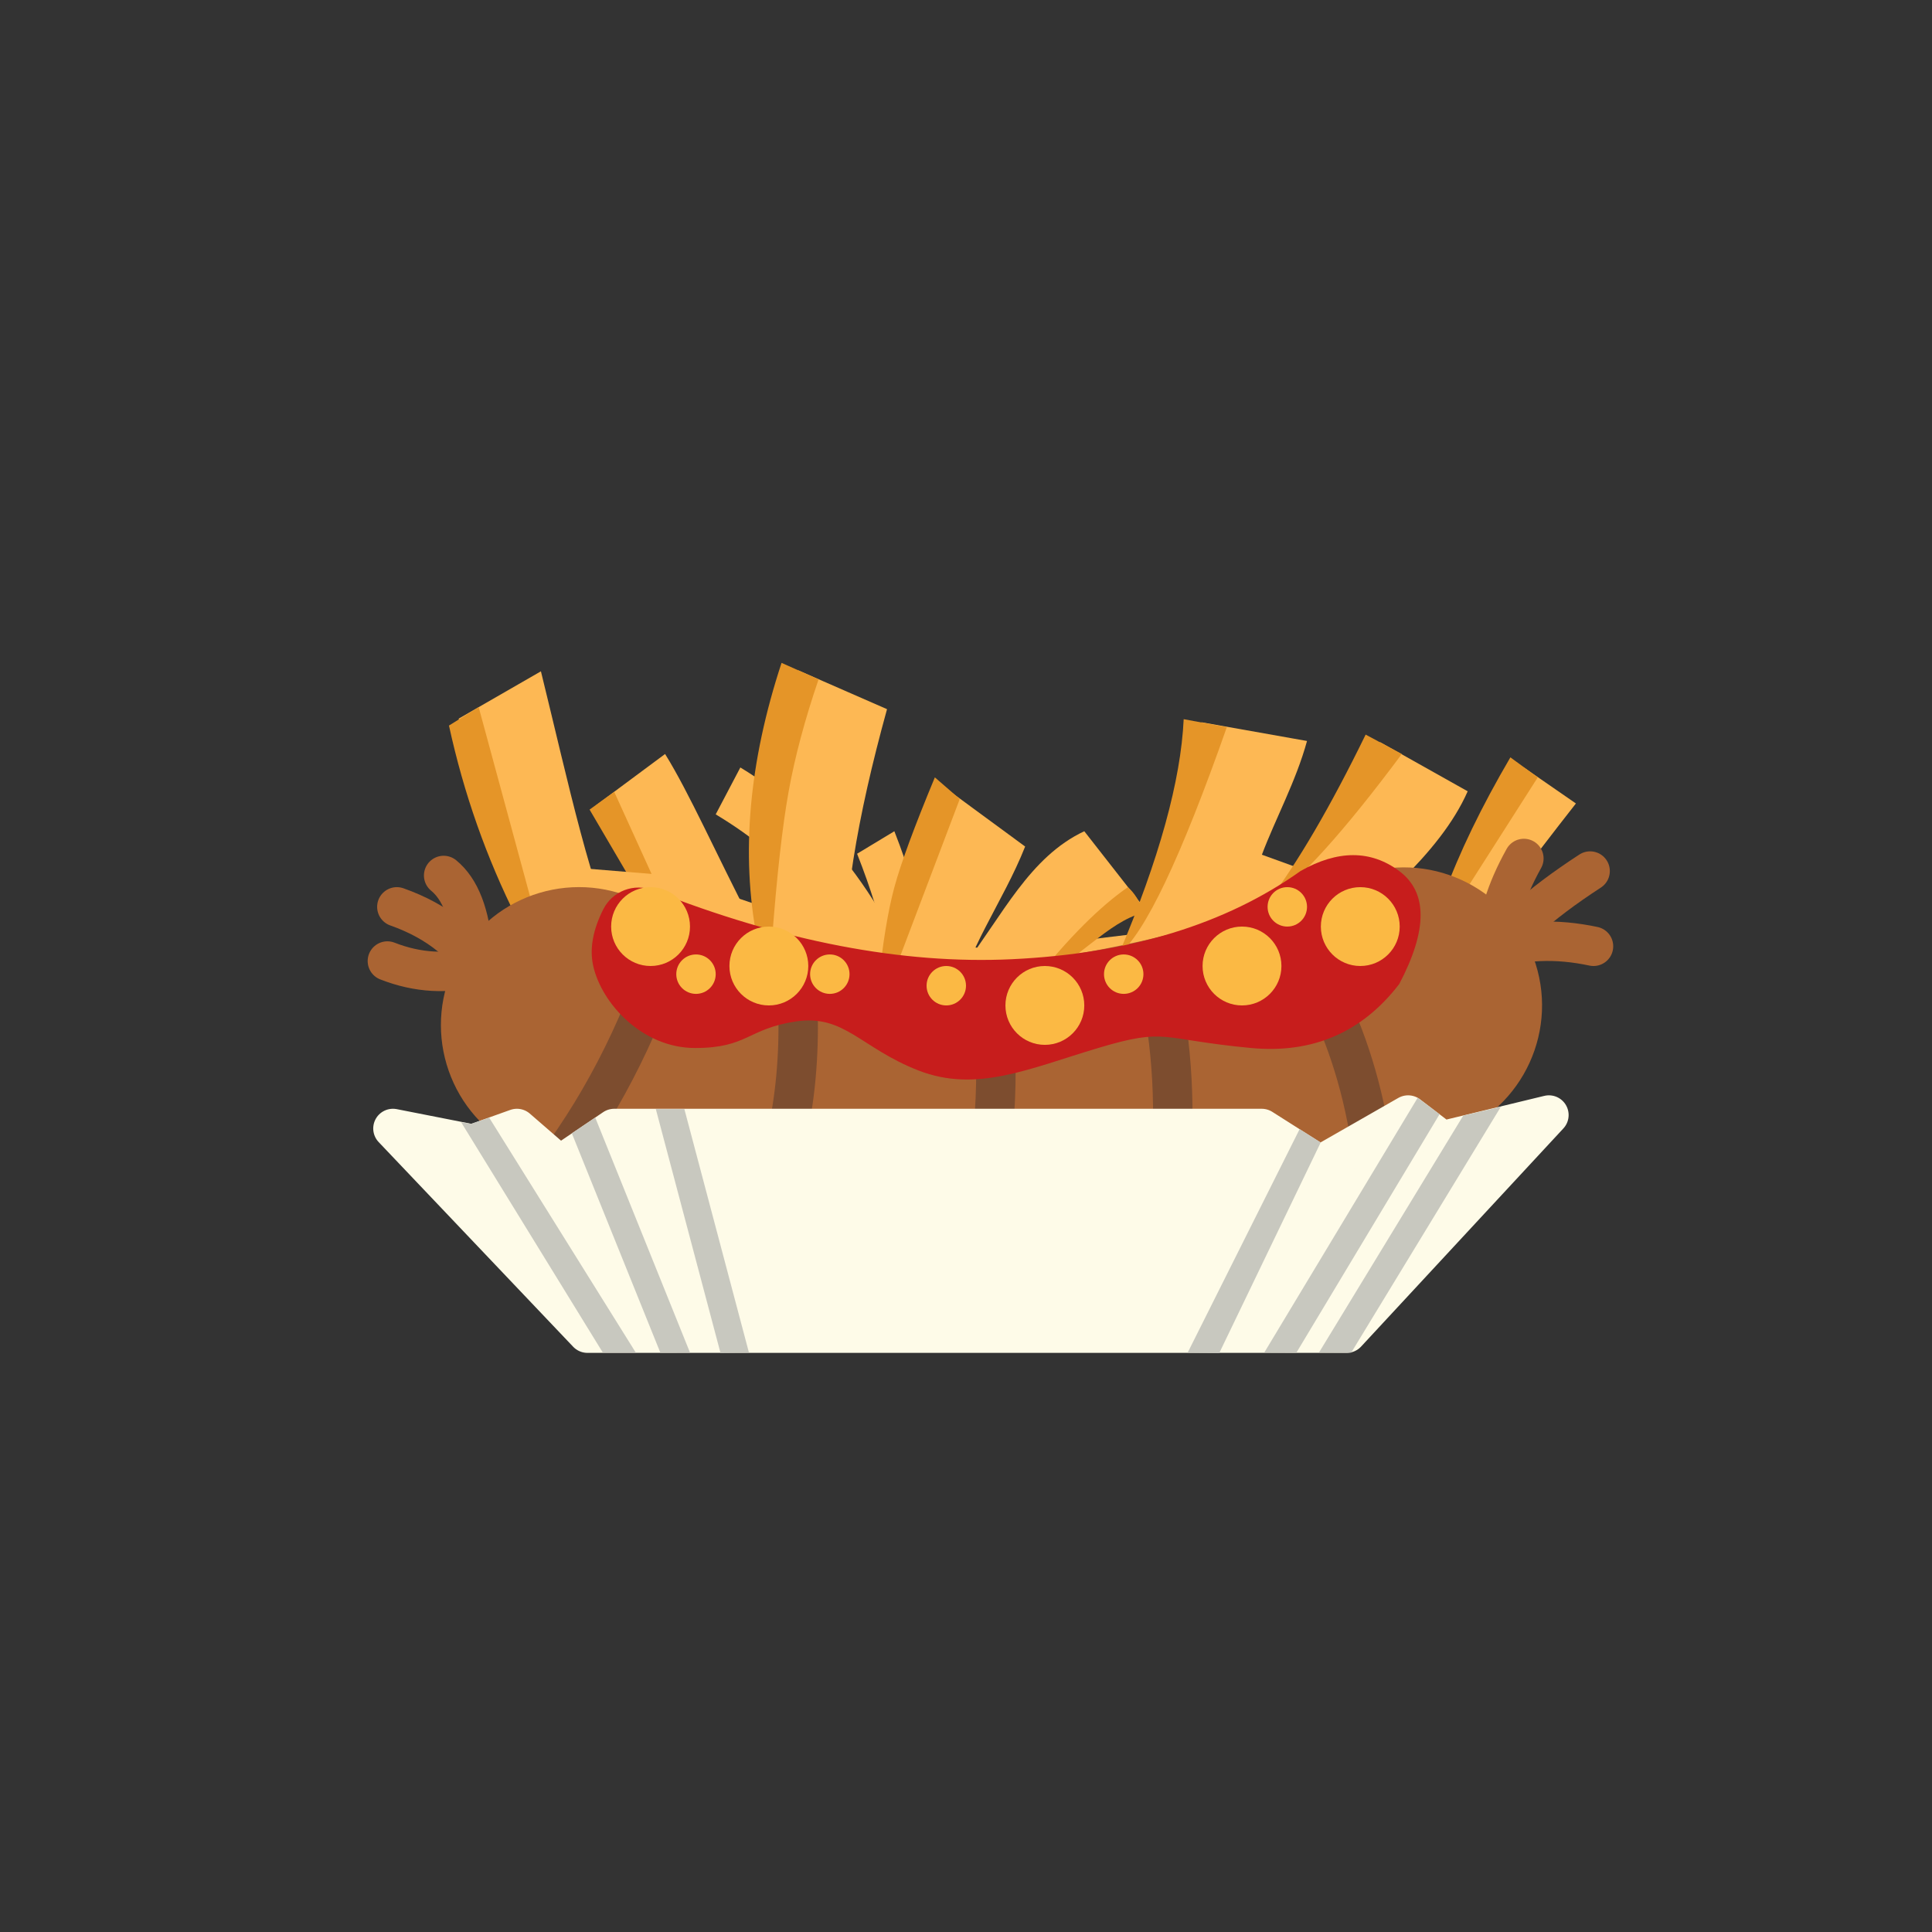 <?xml version="1.0" encoding="UTF-8"?>
<svg width="49px" height="49px" viewBox="0 0 49 49" version="1.1" xmlns="http://www.w3.org/2000/svg" xmlns:xlink="http://www.w3.org/1999/xlink">
    <rect x="0" y="0" width="49" height="49" fill="#333333" stroke="none"/>
    <!-- Generator: Sketch 53.2 (72643) - https://sketchapp.com -->
    <title>Props-Currywurst</title>
    <desc>Created with Sketch.</desc>
    <g id="SVGs" stroke="none" stroke-width="1" fill="none" fill-rule="evenodd">
        <g id="Slices" transform="translate(-1448, -412)"></g>
        <path d="M11.634,18.226 L13.719,17.026 C14.413,19.845 15.017,22.72 15.805,24.196 L14.041,25.138 C13.162,23.492 12.364,21.192 11.634,18.226 Z" id="Path-337" fill="#FDB854" fill-rule="nonzero"></path>
        <path d="M20.244,17 L22.497,17.986 C21.73,20.77 21.361,22.955 21.361,25.338 L19.361,25.338 C19.361,22.767 19.431,19.95 20.244,17 Z" id="Path-338" fill="#FDB854" fill-rule="nonzero"></path>
        <path d="M15.121,20.42 L16.868,19.123 C17.484,20.114 18.175,21.683 19.039,23.348 L17.264,24.27 C16.421,22.647 15.706,21.362 15.121,20.42 Z" id="Path-339" fill="#FDB854" fill-rule="nonzero"></path>
        <polygon id="Path-369" fill="#E59528" fill-rule="nonzero" points="15.578 20.083 17.414 24.12 17.152 24.281 14.953 20.533"></polygon>
        <path d="M30.473,18.318 L33.149,18.793 C32.868,19.82 32.343,20.775 32,21.689 C31.661,22.592 30.864,23.933 30.086,25.734 L28.25,24.941 C29.016,23.168 29.42,22.035 29.745,21.169 C30.065,20.314 30.309,19.465 30.473,18.318 Z" id="Path-340" fill="#FDB854" fill-rule="nonzero"></path>
        <path d="M23.853,19.893 L26,21.47 C25.439,22.891 24.476,24.135 24.248,25.502 L22.275,25.174 C22.527,23.665 23.242,21.442 23.853,19.893 Z" id="Path-341" fill="#FDB854" fill-rule="nonzero"></path>
        <path d="M18.152,20.654 L18.777,19.465 C20.889,20.739 22.486,22.835 23.567,25.731 L22.029,25.731 C21.022,23.034 20.057,21.804 18.152,20.654 Z" id="Path-342" fill="#FDB854" fill-rule="nonzero"></path>
        <path d="M35,18.821 L37.224,20.069 C36.511,21.689 34.753,23.034 33.407,24.281 L32.048,22.815 C33.276,21.676 33.993,20.334 35,18.821 Z" id="Path-343" fill="#FDB854" fill-rule="nonzero"></path>
        <path d="M38.649,19.465 L39.969,20.378 C38.795,21.874 37.799,23.214 36.983,24.399 L36.16,23.831 C36.989,22.628 37.462,20.976 38.649,19.465 Z" id="Path-344" fill="#FDB854" fill-rule="nonzero"></path>
        <path d="M12.14,17.934 L11.387,18.402 C11.762,20.125 12.338,21.759 13.115,23.305 C13.891,24.85 14.04,24.802 13.559,23.162 L12.14,17.934 Z" id="Path-368" fill="#E59528"></path>
        <path d="M27.5,21.082 L29,23 C27.904,23.514 26.819,24.69 26.019,25.735 L24.431,24.52 C25.423,23.224 26.109,21.735 27.5,21.082 Z" id="Path-345" fill="#FDB854" fill-rule="nonzero"></path>
        <path d="M21.738,21.653 L22.683,21.082 C23.439,23.003 23.738,24.761 23.596,25.965 L22.602,25.847 C22.722,24.837 22.439,23.434 21.738,21.653 Z" id="Path-346" fill="#FDB854" fill-rule="nonzero"></path>
        <path d="M39.001,19.716 L38.307,19.208 C37.571,20.465 37.008,21.628 36.62,22.698 C36.232,23.767 36.351,23.83 36.978,22.886 L39.001,19.716 Z" id="Path-372" fill="#E59528"></path>
        <path d="M14.094,23.886 L14.503,21.999 L17,22.204 L20.244,23.296 L25.259,24.115 L30.121,23.524 L31,24.534 C24.784,25.07 21.571,25.338 21.361,25.338 C21.151,25.338 18.729,24.854 14.094,23.886 Z" id="Path-367" fill="#FDB854"></path>
        <path d="M13.016,29.078 C11.316,28.157 10.685,26.033 11.605,24.333 C12.526,22.633 14.65,22.002 16.35,22.922 C20.66,25.257 26.622,25.114 34.387,22.22 C36.198,21.545 38.214,22.466 38.889,24.278 C39.564,26.089 38.643,28.105 36.831,28.78 C27.339,32.318 19.35,32.509 13.016,29.078 Z" id="Path-348" fill="#AA6433" fill-rule="nonzero"></path>
        <path d="M17.061,23.548 C16.356,25.854 15.367,27.857 14.094,29.559" id="Path-349" stroke="#7D4D2F"></path>
        <path d="M20.192,24.707 C20.383,27.174 20.052,29.251 19.201,30.939" id="Path-350" stroke="#7D4D2F"></path>
        <path d="M25.146,25.138 C25.381,27.332 25.249,29.266 24.749,30.939" id="Path-351" stroke="#7D4D2F"></path>
        <path d="M29.369,24.827 C29.745,26.493 29.839,28.239 29.651,30.067" id="Path-352" stroke="#7D4D2F"></path>
        <path d="M32.727,23.809 C32.727,23.809 34.264,25.579 34.778,29.02" id="Path-353" stroke="#7D4D2F"></path>
        <path d="M23.71,19.716 L24.342,20.264 L22.547,25 L22.275,25 C22.384,23.938 22.52,23.105 22.684,22.5 C22.848,21.895 23.19,20.967 23.71,19.716 Z" id="Path-371" fill="#E59528"></path>
        <path d="M31.115,18.443 L30.021,18.24 C29.949,19.795 29.399,21.785 28.373,24.207 C29.037,23.675 29.951,21.753 31.115,18.443 Z" id="Path-375" fill="#E59528"></path>
        <path d="M20.761,17.23 L19.822,16.812 C18.994,19.327 18.787,21.66 19.201,23.809 C19.615,25.959 19.742,25.959 19.582,23.809 C19.704,22.2 19.843,20.958 20,20.083 C20.157,19.209 20.41,18.257 20.761,17.23 Z" id="Path-370" fill="#E59528"></path>
        <path d="M28.606,22.5 C27.897,22.993 27.119,23.769 26.273,24.827 C27.338,24.399 28.069,23.386 29,23.149 C28.914,22.874 28.783,22.658 28.606,22.5 Z" id="Path-376" fill="#E59528"></path>
        <path d="M31.655,21.551 L33.149,22.092 C32.975,23.279 32.889,23.872 32.889,23.872 C32.889,23.872 31,23.787 31,23.668 C31,23.589 31.218,22.884 31.655,21.551 Z" id="Path-373" fill="#FDB854"></path>
        <path d="M35.553,19.123 L34.636,18.631 C33.743,20.46 32.914,21.878 32.149,22.886 C32.945,22.357 34.08,21.102 35.553,19.123 Z" id="Path-374" fill="#E59528"></path>
        <path d="M16.561,22.58 C19.854,23.877 22.889,24.46 25.664,24.328 C28.651,24.186 31.09,23.441 32.983,22.092 C33.93,21.554 34.765,21.554 35.488,22.092 C36.21,22.63 36.21,23.585 35.488,24.957 C34.545,26.186 33.293,26.726 31.731,26.58 C29.387,26.36 29.615,26.053 27.851,26.58 C26.087,27.107 24.765,27.721 23.297,27.151 C21.829,26.58 21.418,25.721 20.186,25.906 C18.954,26.091 18.965,26.58 17.628,26.58 C16.292,26.58 15.259,25.452 15.046,24.5 C14.949,24.07 15.034,23.59 15.301,23.061 L15.301,23.061 C15.534,22.599 16.08,22.391 16.561,22.58 Z" id="Path-347" fill="#C71D1C"></path>
        <circle id="Oval" fill="#FBB944" cx="16.5" cy="23.5" r="1"></circle>
        <path d="M17.652,25.207 C17.928,25.207 18.152,24.983 18.152,24.707 C18.152,24.431 17.928,24.207 17.652,24.207 C17.376,24.207 17.152,24.431 17.152,24.707 C17.152,24.983 17.376,25.207 17.652,25.207 Z" id="Oval" fill="#FBB944"></path>
        <circle id="Oval" fill="#FBB944" cx="19.5" cy="24.5" r="1"></circle>
        <path d="M21.046,25.207 C21.322,25.207 21.546,24.983 21.546,24.707 C21.546,24.431 21.322,24.207 21.046,24.207 C20.77,24.207 20.546,24.431 20.546,24.707 C20.546,24.983 20.77,25.207 21.046,25.207 Z" id="Oval" fill="#FBB944"></path>
        <path d="M24,25.5 C24.276,25.5 24.5,25.276 24.5,25 C24.5,24.724 24.276,24.5 24,24.5 C23.724,24.5 23.5,24.724 23.5,25 C23.5,25.276 23.724,25.5 24,25.5 Z" id="Oval" fill="#FBB944"></path>
        <circle id="Oval" fill="#FBB944" cx="26.5" cy="25.5" r="1"></circle>
        <path d="M28.5,25.207 C28.776,25.207 29,24.983 29,24.707 C29,24.431 28.776,24.207 28.5,24.207 C28.224,24.207 28,24.431 28,24.707 C28,24.983 28.224,25.207 28.5,25.207 Z" id="Oval" fill="#FBB944"></path>
        <circle id="Oval" fill="#FBB944" cx="31.5" cy="24.5" r="1"></circle>
        <circle id="Oval" fill="#FBB944" cx="34.5" cy="23.5" r="1"></circle>
        <path d="M32.649,23.5 C32.925,23.5 33.149,23.276 33.149,23 C33.149,22.724 32.925,22.5 32.649,22.5 C32.372,22.5 32.149,22.724 32.149,23 C32.149,23.276 32.372,23.5 32.649,23.5 Z" id="Oval" fill="#FBB944"></path>
        <path d="M11.994,24.12 C11.921,23.187 11.674,22.548 11.252,22.204" id="Path-354" stroke="#AA6433" stroke-linecap="round"></path>
        <path d="M9.825,24.374 C10.597,24.676 11.368,24.718 12.14,24.5" id="Path-355" stroke="#AA6433" stroke-linecap="round"></path>
        <path d="M10.065,23 C11.107,23.368 11.857,23.977 12.313,24.827" id="Path-356" stroke="#AA6433" stroke-linecap="round"></path>
        <path d="M38.649,21.773 C38.193,22.591 37.965,23.333 37.965,24" id="Path-357" stroke="#AA6433" stroke-linecap="round"></path>
        <path d="M40.329,22.092 C39.012,22.949 38.126,23.751 37.673,24.5" id="Path-358" stroke="#AA6433" stroke-linecap="round"></path>
        <path d="M40.415,24 C39.46,23.797 38.581,23.836 37.777,24.115" id="Path-359" stroke="#AA6433" stroke-linecap="round"></path>
        <polygon id="Path-360" stroke="#FEFBE8" fill="#FEFBE8" stroke-linejoin="round" points="9.966 28.621 14.899 33.812 34.154 33.812 39.284 28.28 36.572 28.936 35.713 28.28 33.478 29.559 32 28.621 15.578 28.621 14.192 29.559 13.11 28.621 11.994 29.02"></polygon>
        <polygon id="Path-361" fill="#C8C8BF" fill-rule="nonzero" points="11.696 28.463 11.947 28.504 12.406 28.345 16.125 34.305 15.289 34.305"></polygon>
        <polygon id="Path-362" fill="#C8C8BF" fill-rule="nonzero" points="15.097 28.345 17.5 34.305 16.748 34.307 14.503 28.743"></polygon>
        <polygon id="Path-363" fill="#C8C8BF" fill-rule="nonzero" points="16.633 28.128 17.357 28.128 18.995 34.305 18.273 34.312"></polygon>
        <polygon id="Path-364" fill="#C8C8BF" fill-rule="nonzero" points="32.961 28.638 33.496 28.975 30.923 34.317 30.121 34.308"></polygon>
        <polygon id="Path-365" fill="#C8C8BF" fill-rule="nonzero" points="35.956 27.841 36.511 28.259 32.879 34.308 32.066 34.302"></polygon>
        <polygon id="Path-366" fill="#C8C8BF" fill-rule="nonzero" points="38.065 28.07 34.27 34.306 33.454 34.301 37.111 28.295"></polygon>
    </g>
</svg>